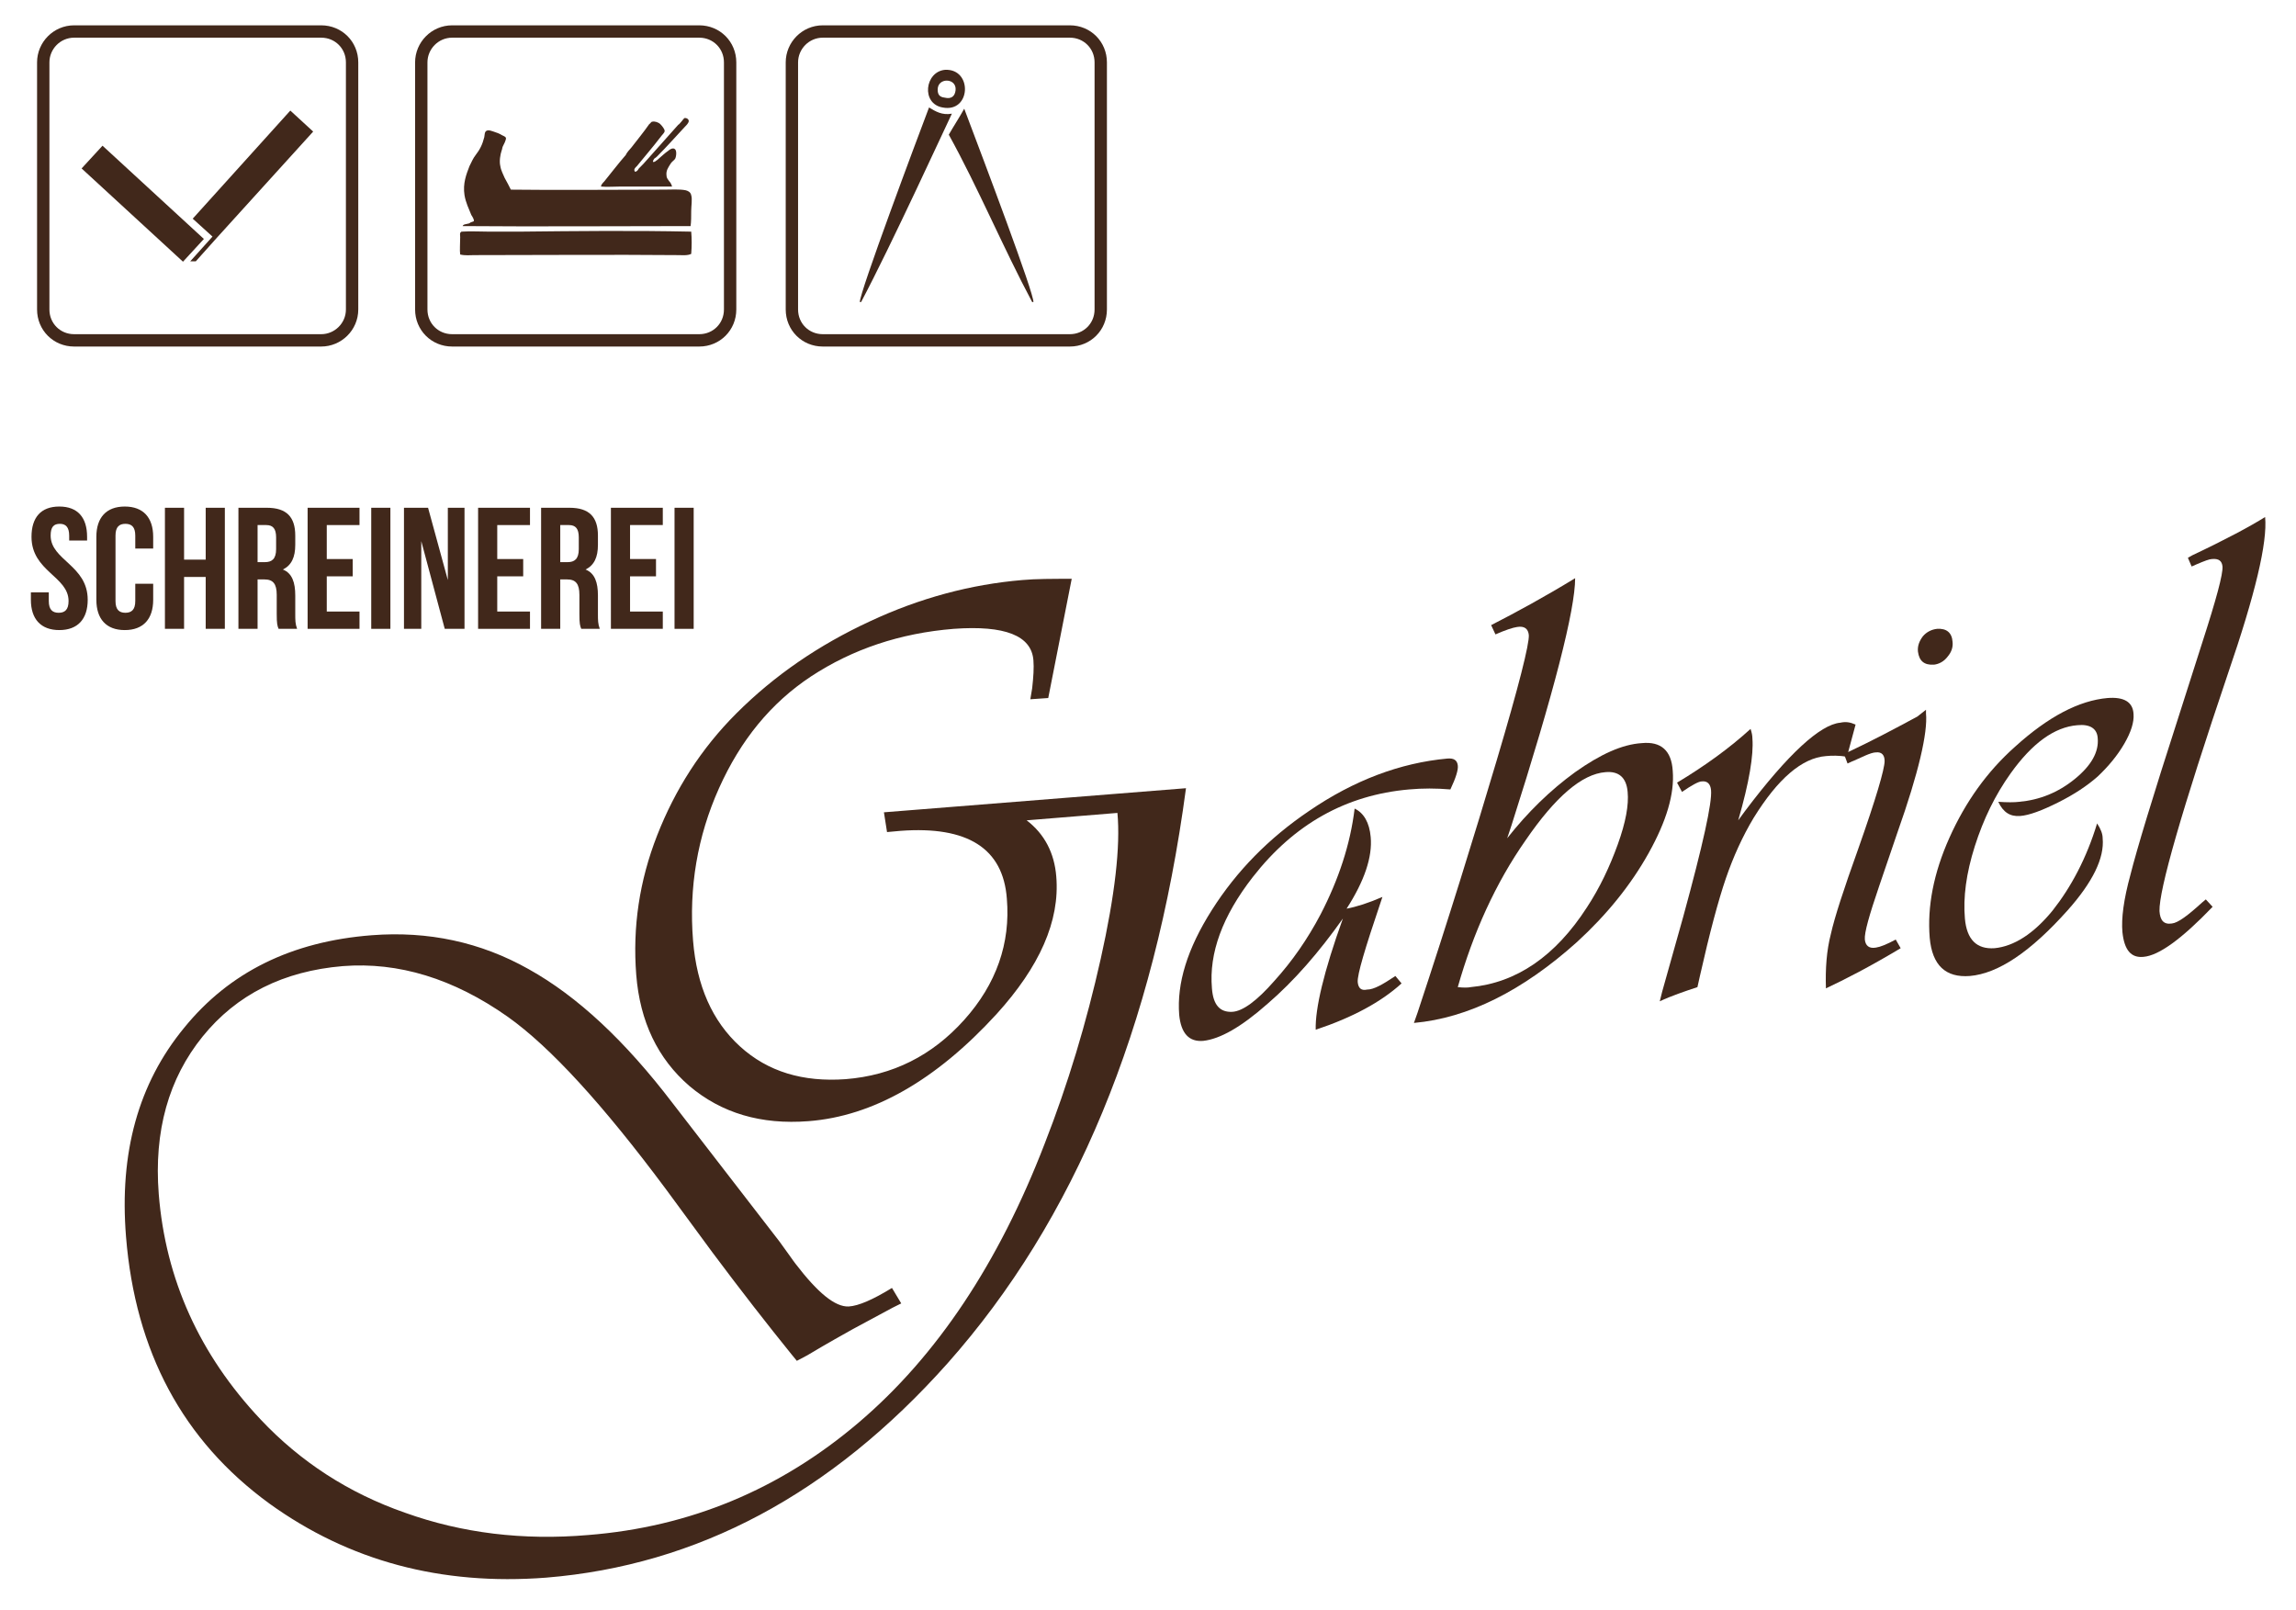 <?xml version="1.0" encoding="utf-8"?>
<!-- Generator: Adobe Illustrator 24.2.3, SVG Export Plug-In . SVG Version: 6.00 Build 0)  -->
<svg version="1.1" id="Ebene_1" xmlns="http://www.w3.org/2000/svg" xmlns:xlink="http://www.w3.org/1999/xlink" x="0px" y="0px"
	 viewBox="0 0 371.7 260.6" style="enable-background:new 0 0 371.7 260.6;" xml:space="preserve">
<style type="text/css">
	.st0{fill-rule:evenodd;clip-rule:evenodd;fill:none;stroke:#41281B;stroke-width:2;stroke-miterlimit:10;}
	.st1{fill-rule:evenodd;clip-rule:evenodd;fill:#41281B;}
	.st2{fill:#41281B;}
</style>
<g>
	<path class="st0" d="M173.2,55.1h-40c-2.8,0-5-2.2-5-5v-40c0-2.7,2.2-5,5-5h40c2.8,0,5,2.2,5,5v40C178.2,52.9,176,55.1,173.2,55.1z
		"/>
	<g>
		<path class="st1" d="M167.1,48.9c0.1,0,0.1,0,0.2,0c0.1-1.4-7.8-22.3-11.2-31.3c-0.9,1.6-1.7,2.8-2.5,4.2
			C158.4,30.5,162.4,40.1,167.1,48.9z"/>
		<path class="st1" d="M154.1,18.4c-1.6,0.3-2.7-0.4-3.7-1c-1.9,5-11.3,30.1-11.2,31.5h0.2C144.1,40.1,153.6,19.4,154.1,18.4z"/>
		<path class="st1" d="M152.6,17.4c4.6,0.9,4.9-6.3,0.4-6.1C149.7,11.6,149.1,16.8,152.6,17.4z M151.8,14.5c0-2,3.1-1.9,2.9,0.1
			c-0.1,0.9-0.6,1.5-1.8,1.2C152.1,15.7,151.8,15.3,151.8,14.5z"/>
	</g>
	<path class="st0" d="M52,55.1H12c-2.8,0-5-2.2-5-5v-40c0-2.7,2.2-5,5-5h40c2.8,0,5,2.2,5,5v40C57,52.9,54.7,55.1,52,55.1z"/>
	<g>
		
			<rect x="20.6" y="21.8" transform="matrix(0.677 -0.736 0.736 0.677 -16.78 27.671)" class="st1" width="5" height="22.3"/>
		<polygon class="st1" points="50.7,21.3 47,17.9 31.2,35.4 34.4,38.3 30.8,42.3 31.7,42.3 35.1,38.5 35.1,38.5 		"/>
	</g>
	<path class="st0" d="M113.2,55.1h-40c-2.8,0-5-2.2-5-5v-40c0-2.7,2.2-5,5-5h40c2.8,0,5,2.2,5,5v40C118.2,52.9,116,55.1,113.2,55.1z
		"/>
	<g>
		<path class="st1" d="M82.7,30.7c7.9,0.1,16.7,0,24.8,0c1.1,0,2.5-0.1,3.5,0.1c0.4,0.1,0.8,0.3,0.9,0.8c0.2,0.6,0,1.8,0,2.5
			c0,0.9,0,1.8-0.1,2.5c-12.1,0-24.8,0.1-36.9,0c0.1-0.3,0.5-0.3,0.9-0.4c0.1,0,0.3-0.1,0.4-0.2c0.2-0.1,0.4-0.1,0.5-0.2
			c0.1-0.2-0.2-0.7-0.4-1c-0.4-1-0.9-2-1.1-3.2c-0.3-1.9,0.3-3.4,0.8-4.7c0.3-0.6,0.6-1.3,1-1.8c0.7-0.9,1.1-1.7,1.4-2.9
			c0.1-0.5,0-1.1,0.7-1.1c0.2,0,0.5,0.1,0.8,0.2c0.6,0.2,0.9,0.3,1.4,0.6c0.2,0.1,0.5,0.2,0.6,0.4c0.1,0.3-0.4,1.2-0.5,1.4
			c-0.1,0.2-0.1,0.5-0.2,0.7c-0.2,0.6-0.4,1.7-0.2,2.5c0.1,0.7,0.5,1.4,0.7,1.9C82.1,29.5,82.4,30.1,82.7,30.7z"/>
		<path class="st1" d="M106.4,25.3c1.6-1.6,3-3.2,4.5-4.8c0.2-0.2,0.6-0.6,0.6-0.9c0-0.3-0.3-0.5-0.6-0.5c-0.2,0-0.4,0.4-0.6,0.6
			c-0.2,0.2-0.3,0.4-0.5,0.5c-1.6,1.8-3.3,3.7-4.9,5.5c-0.5,0.6-1,1.1-1.5,1.6c-0.1,0.2-0.3,0.5-0.6,0.5c-0.3-0.4,0.1-0.7,0.3-0.9
			c1.3-1.6,2.6-3.1,3.9-4.8c0.2-0.3,0.6-0.6,0.6-0.9c0-0.3-0.4-0.8-0.7-1.1c-0.3-0.3-0.9-0.5-1.3-0.4c-0.2,0-0.3,0.3-0.5,0.4
			c-0.9,1.3-1.9,2.5-2.9,3.8c-0.2,0.2-0.8,0.9-0.9,1.2c-0.9,1-3,3.7-3.5,4.3c-0.2,0.2-0.5,0.5-0.5,0.8c0.9,0.1,2.2,0,3.2,0
			c0.2,0,1.8,0,2.9,0c1.7,0,3.8,0,5.4,0c-0.1-0.4-0.3-0.7-0.5-0.9c-0.2-0.3-0.4-0.5-0.4-0.9c-0.1-0.8,0.3-1.3,0.6-1.8
			c0.2-0.4,0.6-0.6,0.8-0.9c0.2-0.4,0.3-1.4-0.1-1.6c-0.3-0.2-0.8,0.1-1,0.3c-0.6,0.4-1.2,1-1.8,1.5c-0.2,0.1-0.4,0.4-0.7,0.3
			c0-0.2,0.1-0.3,0.2-0.5C106.2,25.5,106.3,25.4,106.4,25.3z"/>
		<path class="st1" d="M111.9,37.5c0.1,1.1,0.1,2.4,0,3.6c-0.6,0.3-1.4,0.2-2.1,0.2c-11-0.1-22,0-33,0c-0.7,0-1.5,0.1-2.3-0.1
			c-0.1-0.7,0-1.8,0-2.8c0-0.3-0.1-0.7,0.1-0.8c0,0,0.1-0.1,0.1-0.1c1.5-0.1,3.1,0,4.6,0c1.5,0,3.1,0,4.7,0
			C93.3,37.4,102.6,37.3,111.9,37.5z"/>
	</g>
</g>
<g>
	<g>
		<path class="st2" d="M9.6,82c3,0,4.5,1.8,4.5,4.9v0.6h-2.9v-0.8c0-1.4-0.6-1.9-1.5-1.9c-1,0-1.5,0.5-1.5,1.9c0,4,6,4.8,6,10.4
			c0,3.1-1.6,4.9-4.6,4.9S5,100.2,5,97.1v-1.2h2.9v1.4c0,1.4,0.6,1.9,1.6,1.9c1,0,1.6-0.5,1.6-1.9c0-4-6-4.8-6-10.4
			C5.1,83.8,6.6,82,9.6,82z"/>
		<path class="st2" d="M24.8,94.5v2.6c0,3.1-1.6,4.9-4.6,4.9s-4.6-1.8-4.6-4.9V86.9c0-3.1,1.6-4.9,4.6-4.9s4.6,1.8,4.6,4.9v1.9h-2.9
			v-2.1c0-1.4-0.6-1.9-1.6-1.9c-1,0-1.6,0.5-1.6,1.9v10.6c0,1.4,0.6,1.9,1.6,1.9c1,0,1.6-0.5,1.6-1.9v-2.8H24.8z"/>
		<path class="st2" d="M29.8,101.8h-3.1V82.2h3.1v8.4h3.5v-8.4h3.1v19.6h-3.1v-8.4h-3.5V101.8z"/>
		<path class="st2" d="M45.1,101.8c-0.2-0.5-0.3-0.8-0.3-2.4v-3.1c0-1.8-0.6-2.5-2-2.5h-1.1v8h-3.1V82.2h4.6c3.2,0,4.6,1.5,4.6,4.5
			v1.5c0,2-0.6,3.3-2,4c1.5,0.6,2,2.1,2,4.2v3c0,1,0,1.6,0.3,2.4H45.1z M41.7,85v6h1.2c1.1,0,1.8-0.5,1.8-2.1V87c0-1.4-0.5-2-1.6-2
			H41.7z"/>
		<path class="st2" d="M52.9,90.5h4.2v2.8h-4.2V99h5.3v2.8h-8.4V82.2h8.4V85h-5.3V90.5z"/>
		<path class="st2" d="M60.1,82.2h3.1v19.6h-3.1V82.2z"/>
		<path class="st2" d="M68.2,87.6v14.2h-2.8V82.2h3.9l3.2,11.7V82.2h2.7v19.6H72L68.2,87.6z"/>
		<path class="st2" d="M80.5,90.5h4.2v2.8h-4.2V99h5.3v2.8h-8.4V82.2h8.4V85h-5.3V90.5z"/>
		<path class="st2" d="M94.1,101.8c-0.2-0.5-0.3-0.8-0.3-2.4v-3.1c0-1.8-0.6-2.5-2-2.5h-1.1v8h-3.1V82.2h4.6c3.2,0,4.6,1.5,4.6,4.5
			v1.5c0,2-0.6,3.3-2,4c1.5,0.6,2,2.1,2,4.2v3c0,1,0,1.6,0.3,2.4H94.1z M90.7,85v6h1.2c1.1,0,1.8-0.5,1.8-2.1V87c0-1.4-0.5-2-1.6-2
			H90.7z"/>
		<path class="st2" d="M102,90.5h4.2v2.8H102V99h5.3v2.8h-8.4V82.2h8.4V85H102V90.5z"/>
		<path class="st2" d="M109.2,82.2h3.1v19.6h-3.1V82.2z"/>
	</g>
	<g>
		<g>
			<path class="st2" d="M225.9,158l1,1.2c-3.3,3-7.9,5.5-13.9,7.5c-0.1-3.4,1.3-9.4,4.4-18c-3.9,5.5-7.9,10.1-12.2,13.8
				c-4.3,3.8-7.7,5.7-10.4,6c-2.3,0.2-3.6-1.2-3.9-4.2c-0.4-5.1,1.3-10.7,5.3-17c4-6.3,9.2-11.6,15.7-16c7.3-5,14.8-7.8,22.4-8.5
				c1.1-0.1,1.6,0.3,1.7,1.1c0.1,0.7-0.3,2-1.2,3.9c-2.3-0.2-4.5-0.2-6.7,0c-10.2,0.9-18.6,5.6-25.3,14.2c-4.9,6.3-7.1,12.3-6.6,18
				c0.2,2.7,1.3,3.9,3.3,3.8c1.7-0.1,4-1.8,6.8-5c2.9-3.2,5.4-6.8,7.5-10.8c2.9-5.6,4.8-11.3,5.5-17.1c1.5,0.7,2.4,2.3,2.6,4.6
				c0.3,3.2-1,7.1-3.9,11.6c1.6-0.3,3.5-0.9,5.8-1.9l-0.3,0.9c-2.5,7.4-3.8,11.7-3.7,12.9c0.1,1,0.6,1.4,1.5,1.2
				C222.4,160.2,223.8,159.4,225.9,158z"/>
			<path class="st2" d="M255,93.6c0,5.1-3.4,18.4-10.3,40l-0.7,2.1c3.3-4.2,7-7.8,11-10.7c4.1-2.9,7.6-4.5,10.8-4.7
				c3.1-0.3,4.8,1.2,5,4.5c0.3,3.7-1,8.1-3.9,13.3c-2.9,5.2-6.8,10-11.6,14.4c-8.8,7.9-17.6,12.3-26.4,13.1l0.6-1.7
				c5-15.1,9.2-28.7,12.8-40.8c3.6-12.1,5.3-18.9,5.2-20.3c-0.1-1-0.7-1.5-1.9-1.3c-0.7,0.1-1.9,0.5-3.5,1.2l-0.7-1.5
				C245.5,99.1,250.1,96.6,255,93.6z M236,159.8c0.9,0.1,1.6,0.1,2.1,0c7.4-0.7,13.7-5,18.8-12.9c2.1-3.2,3.7-6.6,5-10.2
				c1.3-3.6,1.8-6.4,1.6-8.5c-0.2-2.3-1.4-3.4-3.6-3.2c-3.8,0.3-8.1,4-12.9,11C242.1,143,238.5,151,236,159.8z"/>
			<path class="st2" d="M300.4,117.3l-1.4,5.2c-1.3-0.2-2.4-0.2-3.4-0.1c-3.9,0.3-7.8,3.7-11.7,10c-1.8,3-3.3,6.3-4.5,9.8
				c-1.2,3.5-2.6,8.7-4.2,15.8l-0.4,1.8c-2.1,0.7-4.2,1.4-6.1,2.3l0.4-1.6l3.4-12.1c3.2-11.7,4.7-18.5,4.5-20.5
				c-0.1-1-0.6-1.5-1.5-1.4c-0.5,0-1.6,0.6-3.2,1.7l-0.8-1.5c4.5-2.7,8.5-5.6,11.9-8.7c0.2,0.6,0.3,1.1,0.3,1.6
				c0.2,2.6-0.5,7-2.3,13.2l1.1-1.5c7-9.3,12.2-14,15.4-14.3C298.8,116.8,299.5,116.9,300.4,117.3z"/>
			<path class="st2" d="M311.8,114.9l0,0.6c0.3,3.1-1.2,9.6-4.6,19.2l-3,8.8c-1.6,4.7-2.4,7.5-2.3,8.6c0.1,1,0.7,1.5,1.8,1.3
				c0.7-0.1,1.7-0.5,3.2-1.3l0.8,1.4c-5,3-9.1,5.1-12.1,6.5c-0.1-3.2,0.1-6.1,0.8-8.8c0.6-2.7,2.1-7.3,4.4-13.7
				c2.9-8.2,4.3-13,4.3-14.3c0-1-0.5-1.5-1.4-1.4c-0.4,0-1,0.2-1.7,0.5l-2,0.9c-0.1,0-0.4,0.2-0.9,0.4l-0.6-1.6l1-0.4
				c3.6-1.7,7.2-3.6,10.9-5.6L311.8,114.9z M313.6,101.8c1.5-0.1,2.4,0.6,2.5,2.1c0.1,0.9-0.2,1.7-0.8,2.4c-0.6,0.8-1.4,1.2-2.2,1.3
				c-1.6,0.1-2.4-0.6-2.6-2.1c-0.1-0.9,0.2-1.7,0.8-2.5C311.9,102.3,312.7,101.9,313.6,101.8z"/>
			<path class="st2" d="M339.5,133.3c0.6,0.9,0.9,1.7,0.9,2.4c0.3,3.2-1.6,7.1-5.7,11.7c-6,6.7-11.2,10.2-15.8,10.6
				c-3.9,0.3-6.1-1.7-6.5-6.2c-0.4-5,0.6-10.4,3.2-16.2c2.6-5.8,6.1-10.7,10.6-14.7c5.4-4.9,10.4-7.5,15-7.9
				c2.6-0.2,4.1,0.6,4.2,2.6c0.1,1.3-0.4,2.9-1.5,4.8c-1.1,1.9-2.6,3.7-4.3,5.3c-1.7,1.5-3.8,2.9-6.4,4.2c-2.6,1.3-4.7,2.1-6.2,2.2
				c-1.6,0.1-2.7-0.6-3.5-2.3c1.4,0.1,2.6,0.1,3.4,0c3.3-0.3,6.3-1.5,9-3.7c2.7-2.2,3.9-4.4,3.7-6.6c-0.1-1.6-1.3-2.3-3.3-2.1
				c-3.7,0.3-7.3,2.9-10.8,7.8c-2.5,3.5-4.4,7.4-5.8,11.8c-1.4,4.4-1.9,8.3-1.6,11.7c0.3,3.4,1.9,5,4.8,4.8c3.1-0.3,6.3-2.3,9.4-6.1
				C335.3,143.6,337.8,138.9,339.5,133.3z"/>
			<path class="st2" d="M366.7,83.7c0.4,4.1-1.6,12.5-6,25.3c-7.5,22.2-11.2,35.1-11.1,38.5c0.1,1.5,0.7,2.2,2,2
				c1-0.1,2.6-1.3,4.9-3.4l0.6-0.5l1.1,1.2c-5,5.2-8.7,7.9-11.2,8.1c-2,0.2-3.1-1.1-3.4-4c-0.2-2.2,0.2-5.3,1.3-9.3
				c1-4,3.6-12.6,7.8-25.6l3.8-11.9c2.3-7.1,3.4-11.2,3.3-12.4c-0.1-0.9-0.6-1.3-1.7-1.2c-0.4,0-1.2,0.3-2.6,0.9
				c-0.2,0.1-0.4,0.2-0.7,0.3l-0.6-1.4l0.7-0.4C360.4,87.3,364.3,85.2,366.7,83.7z"/>
		</g>
		<g>
			<path class="st2" d="M143.1,131.5l48.9-3.9c-5.2,38.9-18,69.9-38.6,93.1c-18.9,21.2-40.5,32.7-65,34.7c-17,1.3-31.9-2.7-44.8-12
				c-14-10.2-21.7-24.6-23.2-43.2c-1.1-13.6,2-24.8,9.4-33.8c7.3-9,17.4-14,30.4-15c9.1-0.7,17.6,1.1,25.4,5.5
				c7.9,4.4,15.6,11.6,23.3,21.7l17.3,22.4c1.4,1.9,2.2,3.1,2.6,3.6c3.6,4.7,6.4,7,8.6,6.9c1.6-0.1,3.9-1.1,7-3l1.5,2.5l-1.4,0.7
				l-6.5,3.5c-1.4,0.8-3.8,2.1-7.3,4.2l-1.7,0.9l-0.9-1.1c-3.8-4.7-8.1-10.2-12.8-16.5l-7.5-10.2c-10.2-13.7-18.7-23-25.6-27.9
				c-8.8-6.2-17.7-8.9-26.7-8.2c-9.6,0.8-17.2,4.6-22.7,11.4c-5.5,6.8-7.9,15.3-7.1,25.5c1.1,13.8,6.6,26,16.5,36.5
				c6.4,6.8,14.2,11.9,23.4,15.1c9.2,3.3,19.1,4.5,29.6,3.6c16.5-1.3,31.1-7.4,43.8-18.2c12.7-10.8,22.7-25.9,30.1-45.1
				c3.8-9.7,6.8-19.7,9.1-30c2.3-10.3,3.2-18.2,2.7-23.6l-14.7,1.2c2.9,2.2,4.5,5.3,4.8,9.1c0.6,7.2-2.7,14.6-9.7,22.3
				c-9.8,10.7-20,16.5-30.4,17.3c-7.7,0.6-14.1-1.3-19.3-5.7c-5.1-4.4-8-10.4-8.6-18c-0.6-7.7,0.5-15.2,3.4-22.6
				c2.9-7.4,7.1-14,12.8-19.7c6.2-6.2,13.4-11.1,21.6-14.9c8.1-3.8,16.4-6,24.7-6.7c2.2-0.2,4.9-0.2,8-0.2l-3.8,19.3l-2.9,0.2
				l0.3-1.8c0.2-1.8,0.3-3.3,0.2-4.5c-0.3-4-4.6-5.7-12.9-5.1c-8.7,0.7-16.4,3.3-23.1,7.7c-6.5,4.3-11.4,10.3-14.9,18.1
				c-3.5,7.8-4.9,16.1-4.2,24.7c0.6,7.3,3.1,13,7.6,17.1c4.5,4.1,10.2,5.8,17.1,5.3c7.6-0.6,14-3.8,19.2-9.6
				c5.2-5.8,7.5-12.4,6.9-19.6c-0.6-8.2-6.4-11.8-17.2-11l-2.2,0.2L143.1,131.5z"/>
		</g>
	</g>
</g>
</svg>
